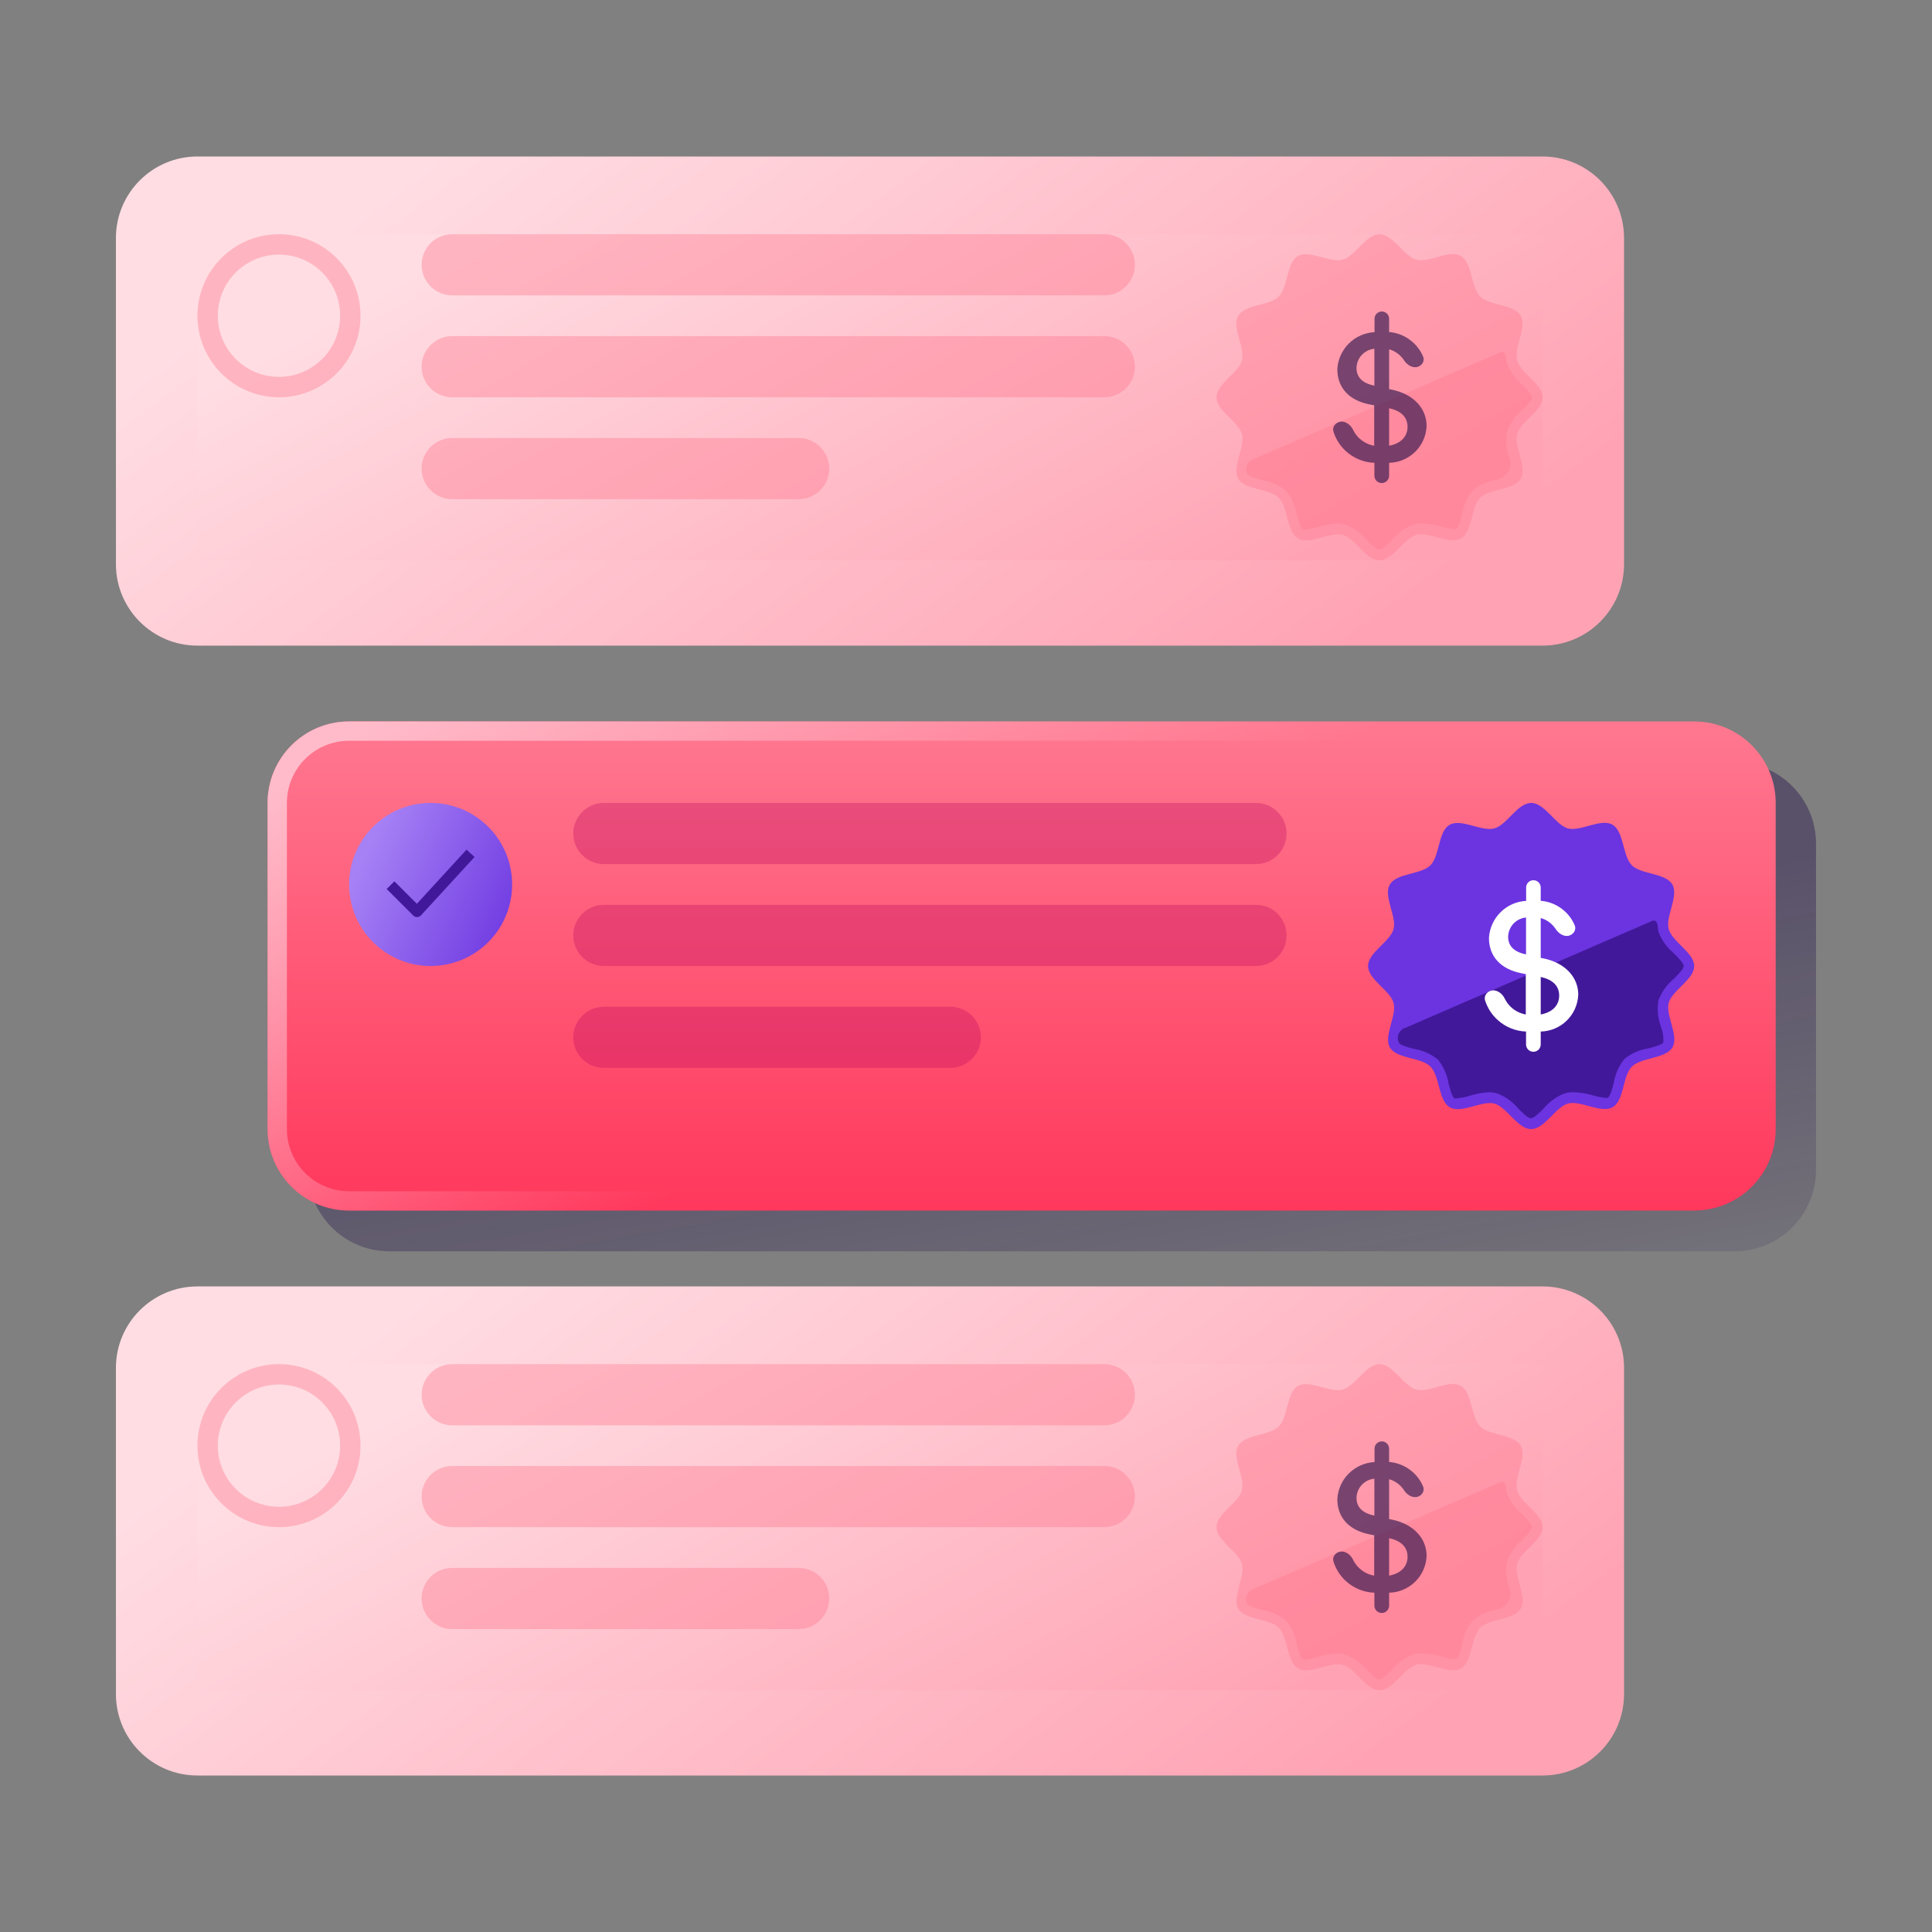 <svg width="40" height="40" viewBox="0 0 40 40" fill="none" xmlns="http://www.w3.org/2000/svg">
<rect x="0" y="0" width="40" height="40" fill="#808080" stroke="none"/>
<path d="M2.4 28.321C2.4 27.389 3.156 26.634 4.088 26.634H31.936C32.869 26.634 33.624 27.389 33.624 28.321V35.072C33.624 36.005 32.869 36.76 31.936 36.76H4.088C3.156 36.76 2.4 36.005 2.4 35.072V28.321Z" fill="url(#paint0_linear_39161_49839)"/>
<rect width="27.849" height="6.751" transform="translate(4.088 28.243)" fill="url(#paint1_linear_39161_49839)"/>
<g style="mix-blend-mode:multiply">
<path d="M22.865 30.352H9.362C9.013 30.352 8.729 30.636 8.729 30.985C8.729 31.335 9.013 31.618 9.362 31.618H22.865C23.214 31.618 23.497 31.335 23.497 30.985C23.497 30.636 23.214 30.352 22.865 30.352Z" fill="#FF7890" fill-opacity="0.4"/>
</g>
<g style="mix-blend-mode:multiply">
<path d="M16.535 32.462H9.362C9.013 32.462 8.729 32.746 8.729 33.095C8.729 33.445 9.013 33.728 9.362 33.728H16.535C16.885 33.728 17.168 33.445 17.168 33.095C17.168 32.746 16.885 32.462 16.535 32.462Z" fill="#FF7890" fill-opacity="0.4"/>
</g>
<g style="mix-blend-mode:multiply">
<path d="M22.865 28.243H9.362C9.013 28.243 8.729 28.526 8.729 28.876C8.729 29.225 9.013 29.509 9.362 29.509H22.865C23.214 29.509 23.497 29.225 23.497 28.876C23.497 28.526 23.214 28.243 22.865 28.243Z" fill="#FF7890" fill-opacity="0.4"/>
</g>
<g style="mix-blend-mode:multiply">
<path d="M31.937 31.618C31.937 31.901 31.48 32.119 31.41 32.382C31.339 32.644 31.63 33.07 31.485 33.306C31.339 33.542 30.84 33.507 30.646 33.701C30.452 33.895 30.489 34.403 30.249 34.542C30.009 34.681 29.587 34.394 29.325 34.467C29.062 34.539 28.844 34.994 28.561 34.994C28.279 34.994 28.058 34.535 27.798 34.467C27.538 34.398 27.11 34.687 26.873 34.542C26.637 34.396 26.67 33.898 26.476 33.701C26.282 33.505 25.777 33.544 25.638 33.306C25.499 33.068 25.786 32.644 25.713 32.382C25.64 32.119 25.186 31.901 25.186 31.618C25.186 31.336 25.642 31.115 25.713 30.855C25.784 30.595 25.492 30.167 25.638 29.928C25.784 29.69 26.282 29.728 26.476 29.534C26.67 29.339 26.633 28.832 26.873 28.695C27.114 28.558 27.535 28.841 27.798 28.77C28.06 28.7 28.279 28.243 28.561 28.243C28.844 28.243 29.064 28.7 29.325 28.77C29.585 28.841 30.013 28.549 30.249 28.695C30.485 28.841 30.452 29.339 30.646 29.534C30.84 29.728 31.346 29.69 31.485 29.931C31.623 30.171 31.337 30.593 31.41 30.855C31.482 31.118 31.937 31.345 31.937 31.618Z" fill="#FF7890" fill-opacity="0.4"/>
</g>
<g style="mix-blend-mode:multiply">
<path d="M31.015 30.707C31.206 30.599 31.173 30.82 31.198 30.91C31.262 31.082 31.37 31.234 31.511 31.351C31.597 31.437 31.718 31.557 31.718 31.62C31.718 31.684 31.597 31.802 31.511 31.887C31.409 31.972 31.325 32.075 31.262 32.19C31.212 32.279 31.185 32.379 31.183 32.481C31.18 32.616 31.203 32.751 31.251 32.878C31.326 33.08 31.205 33.267 30.997 33.322C30.994 33.322 30.991 33.323 30.988 33.324C30.861 33.343 30.739 33.386 30.629 33.45C30.533 33.505 30.453 33.586 30.398 33.682C30.334 33.792 30.291 33.914 30.271 34.041C30.247 34.134 30.212 34.268 30.171 34.325C30.158 34.342 30.137 34.352 30.115 34.35C30.103 34.349 30.091 34.347 30.078 34.346C29.992 34.337 29.908 34.319 29.825 34.292C29.695 34.254 29.56 34.234 29.424 34.233C29.371 34.232 29.318 34.239 29.267 34.253C29.095 34.315 28.943 34.422 28.826 34.564C28.738 34.652 28.621 34.771 28.557 34.771C28.493 34.771 28.376 34.652 28.288 34.564C28.171 34.422 28.018 34.315 27.846 34.253C27.795 34.239 27.742 34.232 27.69 34.233C27.556 34.239 27.424 34.263 27.297 34.303C27.215 34.33 27.13 34.348 27.044 34.356C27.03 34.358 27.017 34.361 27.003 34.362C26.984 34.362 26.966 34.354 26.955 34.34C26.912 34.285 26.876 34.147 26.851 34.052C26.831 33.926 26.788 33.805 26.726 33.695C26.67 33.597 26.589 33.516 26.492 33.46C26.382 33.397 26.261 33.354 26.134 33.335C26.024 33.306 25.856 33.262 25.825 33.211C25.81 33.182 25.802 33.151 25.801 33.118C25.799 33.086 25.805 33.053 25.818 33.023C25.831 32.993 25.85 32.967 25.874 32.945C25.898 32.923 25.927 32.907 25.958 32.898L31.015 30.707Z" fill="#FF7890" fill-opacity="0.4"/>
</g>
<path d="M28.608 33.395C28.523 33.395 28.455 33.326 28.455 33.242V32.975C28.238 32.968 28.03 32.883 27.869 32.738C27.747 32.627 27.657 32.487 27.608 32.332C27.58 32.245 27.636 32.159 27.723 32.131C27.84 32.094 27.96 32.181 28.014 32.292C28.037 32.341 28.067 32.386 28.103 32.427C28.194 32.53 28.316 32.599 28.451 32.622V31.786L28.349 31.766C27.939 31.682 27.688 31.429 27.688 31.036C27.699 30.836 27.784 30.647 27.926 30.506C28.068 30.365 28.258 30.281 28.458 30.27V29.994C28.458 29.91 28.525 29.842 28.609 29.842C28.692 29.842 28.76 29.91 28.76 29.994V30.268C28.94 30.283 29.11 30.355 29.246 30.474C29.341 30.558 29.415 30.661 29.464 30.777C29.5 30.862 29.448 30.954 29.361 30.985C29.252 31.026 29.133 30.953 29.07 30.855C29.055 30.831 29.038 30.809 29.018 30.787C28.949 30.71 28.86 30.654 28.76 30.626V31.451L28.819 31.462C29.261 31.552 29.536 31.848 29.536 32.212C29.529 32.414 29.444 32.606 29.299 32.748C29.155 32.889 28.962 32.971 28.76 32.975V33.242C28.76 33.326 28.692 33.395 28.608 33.395ZM28.455 31.378V30.615C28.356 30.624 28.263 30.669 28.194 30.743C28.126 30.816 28.087 30.912 28.085 31.012C28.085 31.182 28.182 31.325 28.455 31.378ZM28.76 31.846V32.622C29.02 32.574 29.142 32.417 29.142 32.232C29.142 32.047 29.029 31.905 28.76 31.846Z" fill="#1E0B47" fill-opacity="0.6"/>
<g style="mix-blend-mode:multiply">
<path fill-rule="evenodd" clip-rule="evenodd" d="M5.776 31.196C6.475 31.196 7.042 30.63 7.042 29.931C7.042 29.232 6.475 28.665 5.776 28.665C5.077 28.665 4.51 29.232 4.51 29.931C4.51 30.63 5.077 31.196 5.776 31.196ZM5.776 31.618C6.708 31.618 7.464 30.863 7.464 29.931C7.464 28.998 6.708 28.243 5.776 28.243C4.844 28.243 4.088 28.998 4.088 29.931C4.088 30.863 4.844 31.618 5.776 31.618Z" fill="#FF7890" fill-opacity="0.4"/>
</g>
<path d="M2.4 4.928C2.4 3.996 3.156 3.24 4.088 3.24H31.936C32.869 3.24 33.624 3.996 33.624 4.928V11.679C33.624 12.611 32.869 13.367 31.936 13.367H4.088C3.156 13.367 2.4 12.611 2.4 11.679V4.928Z" fill="url(#paint2_linear_39161_49839)"/>
<rect width="27.849" height="6.751" transform="translate(4.088 4.849)" fill="url(#paint3_linear_39161_49839)"/>
<g style="mix-blend-mode:multiply">
<path d="M22.865 6.959H9.362C9.013 6.959 8.729 7.242 8.729 7.592C8.729 7.941 9.013 8.225 9.362 8.225H22.865C23.214 8.225 23.497 7.941 23.497 7.592C23.497 7.242 23.214 6.959 22.865 6.959Z" fill="#FF7890" fill-opacity="0.4"/>
</g>
<g style="mix-blend-mode:multiply">
<path d="M16.535 9.069H9.362C9.013 9.069 8.729 9.352 8.729 9.702C8.729 10.051 9.013 10.335 9.362 10.335H16.535C16.885 10.335 17.168 10.051 17.168 9.702C17.168 9.352 16.885 9.069 16.535 9.069Z" fill="#FF7890" fill-opacity="0.4"/>
</g>
<g style="mix-blend-mode:multiply">
<path d="M22.865 4.849H9.362C9.013 4.849 8.729 5.132 8.729 5.482C8.729 5.832 9.013 6.115 9.362 6.115H22.865C23.214 6.115 23.497 5.832 23.497 5.482C23.497 5.132 23.214 4.849 22.865 4.849Z" fill="#FF7890" fill-opacity="0.4"/>
</g>
<g style="mix-blend-mode:multiply">
<path d="M31.937 8.225C31.937 8.507 31.48 8.726 31.41 8.988C31.339 9.251 31.63 9.676 31.485 9.913C31.339 10.149 30.84 10.113 30.646 10.307C30.452 10.502 30.489 11.009 30.249 11.148C30.009 11.287 29.587 11 29.325 11.073C29.062 11.146 28.844 11.6 28.561 11.6C28.279 11.6 28.058 11.141 27.798 11.073C27.538 11.005 27.11 11.294 26.873 11.148C26.637 11.002 26.67 10.504 26.476 10.307C26.282 10.111 25.777 10.151 25.638 9.913C25.499 9.674 25.786 9.251 25.713 8.988C25.64 8.726 25.186 8.507 25.186 8.225C25.186 7.942 25.642 7.722 25.713 7.461C25.784 7.201 25.492 6.773 25.638 6.535C25.784 6.296 26.282 6.334 26.476 6.14C26.67 5.946 26.633 5.438 26.873 5.301C27.114 5.165 27.535 5.447 27.798 5.376C28.06 5.306 28.279 4.849 28.561 4.849C28.844 4.849 29.064 5.306 29.325 5.376C29.585 5.447 30.013 5.156 30.249 5.301C30.485 5.447 30.452 5.946 30.646 6.14C30.84 6.334 31.346 6.296 31.485 6.537C31.623 6.777 31.337 7.199 31.41 7.461C31.482 7.724 31.937 7.951 31.937 8.225Z" fill="#FF7890" fill-opacity="0.4"/>
</g>
<g style="mix-blend-mode:multiply">
<path d="M31.015 7.314C31.206 7.205 31.173 7.426 31.198 7.517C31.262 7.688 31.37 7.84 31.511 7.958C31.597 8.044 31.718 8.163 31.718 8.227C31.718 8.291 31.597 8.408 31.511 8.494C31.409 8.579 31.325 8.681 31.262 8.796C31.212 8.885 31.185 8.986 31.183 9.088C31.18 9.223 31.203 9.357 31.251 9.485C31.326 9.686 31.205 9.874 30.997 9.928C30.994 9.929 30.991 9.93 30.988 9.93C30.861 9.95 30.739 9.992 30.629 10.056C30.533 10.112 30.453 10.192 30.398 10.288C30.334 10.399 30.291 10.521 30.271 10.647C30.247 10.74 30.212 10.874 30.171 10.931C30.158 10.949 30.137 10.958 30.115 10.957C30.103 10.956 30.091 10.953 30.078 10.952C29.992 10.943 29.908 10.925 29.825 10.899C29.695 10.861 29.56 10.841 29.424 10.839C29.371 10.839 29.318 10.846 29.267 10.859C29.095 10.921 28.943 11.029 28.826 11.17C28.738 11.258 28.621 11.377 28.557 11.377C28.493 11.377 28.376 11.258 28.288 11.17C28.171 11.029 28.018 10.921 27.846 10.859C27.795 10.846 27.742 10.839 27.69 10.839C27.556 10.845 27.424 10.869 27.297 10.91C27.215 10.936 27.13 10.954 27.044 10.963C27.03 10.964 27.017 10.968 27.003 10.968C26.984 10.969 26.966 10.961 26.955 10.946C26.912 10.892 26.876 10.754 26.851 10.658C26.831 10.532 26.788 10.411 26.726 10.301C26.67 10.204 26.589 10.122 26.492 10.066C26.382 10.003 26.261 9.961 26.134 9.941C26.024 9.913 25.856 9.868 25.825 9.818C25.81 9.789 25.802 9.757 25.801 9.725C25.799 9.692 25.805 9.66 25.818 9.63C25.831 9.6 25.85 9.573 25.874 9.552C25.898 9.53 25.927 9.514 25.958 9.504L31.015 7.314Z" fill="#FF7890" fill-opacity="0.4"/>
</g>
<path d="M28.608 10.001C28.523 10.001 28.455 9.933 28.455 9.848V9.582C28.238 9.574 28.03 9.49 27.869 9.344C27.747 9.234 27.657 9.093 27.608 8.938C27.58 8.852 27.636 8.765 27.723 8.737C27.84 8.7 27.96 8.788 28.014 8.898C28.037 8.947 28.067 8.992 28.103 9.034C28.194 9.136 28.316 9.205 28.451 9.229V8.392L28.349 8.372C27.939 8.289 27.688 8.035 27.688 7.642C27.699 7.442 27.784 7.254 27.926 7.112C28.068 6.971 28.258 6.887 28.458 6.877V6.6C28.458 6.516 28.525 6.449 28.609 6.449C28.692 6.449 28.76 6.516 28.76 6.6V6.874C28.94 6.889 29.11 6.961 29.246 7.081C29.341 7.164 29.415 7.268 29.464 7.383C29.5 7.468 29.448 7.56 29.361 7.592C29.252 7.632 29.133 7.559 29.07 7.461C29.055 7.437 29.038 7.415 29.018 7.394C28.949 7.316 28.86 7.26 28.76 7.232V8.057L28.819 8.068C29.261 8.158 29.536 8.454 29.536 8.818C29.529 9.02 29.444 9.212 29.299 9.354C29.155 9.496 28.962 9.577 28.76 9.582V9.848C28.76 9.933 28.692 10.001 28.608 10.001ZM28.455 7.984V7.221C28.356 7.23 28.263 7.276 28.194 7.349C28.126 7.422 28.087 7.518 28.085 7.618C28.085 7.788 28.182 7.931 28.455 7.984ZM28.76 8.452V9.229C29.02 9.18 29.142 9.023 29.142 8.838C29.142 8.653 29.029 8.511 28.76 8.452Z" fill="#1E0B47" fill-opacity="0.6"/>
<g style="mix-blend-mode:multiply">
<path fill-rule="evenodd" clip-rule="evenodd" d="M5.776 7.803C6.475 7.803 7.042 7.236 7.042 6.537C7.042 5.838 6.475 5.271 5.776 5.271C5.077 5.271 4.51 5.838 4.51 6.537C4.51 7.236 5.077 7.803 5.776 7.803ZM5.776 8.225C6.708 8.225 7.464 7.469 7.464 6.537C7.464 5.605 6.708 4.849 5.776 4.849C4.844 4.849 4.088 5.605 4.088 6.537C4.088 7.469 4.844 8.225 5.776 8.225Z" fill="#FF7890" fill-opacity="0.4"/>
</g>
<g style="mix-blend-mode:multiply" opacity="0.4">
<path d="M6.375 17.468C6.375 16.536 7.131 15.78 8.063 15.78H35.912C36.844 15.78 37.599 16.536 37.599 17.468V24.22C37.599 25.152 36.844 25.907 35.912 25.907H8.063C7.131 25.907 6.375 25.152 6.375 24.22V17.468Z" fill="url(#paint4_radial_39161_49839)"/>
</g>
<path d="M5.54 16.624C5.54 15.692 6.295 14.937 7.227 14.937H35.076C36.008 14.937 36.764 15.692 36.764 16.624V23.376C36.764 24.308 36.008 25.063 35.076 25.063H7.227C6.295 25.063 5.54 24.308 5.54 23.376V16.624Z" fill="url(#paint5_linear_39161_49839)"/>
<path fill-rule="evenodd" clip-rule="evenodd" d="M35.076 15.337H7.227C6.516 15.337 5.94 15.913 5.94 16.624V23.376C5.94 24.087 6.516 24.663 7.227 24.663H35.076C35.787 24.663 36.364 24.087 36.364 23.376V16.624C36.364 15.913 35.787 15.337 35.076 15.337ZM7.227 14.937C6.295 14.937 5.54 15.692 5.54 16.624V23.376C5.54 24.308 6.295 25.063 7.227 25.063H35.076C36.008 25.063 36.764 24.308 36.764 23.376V16.624C36.764 15.692 36.008 14.937 35.076 14.937H7.227Z" fill="url(#paint6_linear_39161_49839)"/>
<g style="mix-blend-mode:multiply">
<path d="M26.637 19.367C26.637 19.017 26.354 18.734 26.004 18.734H12.502C12.152 18.734 11.869 19.017 11.869 19.367C11.869 19.717 12.152 20 12.502 20H26.004C26.354 20 26.637 19.717 26.637 19.367Z" fill="#B4005D" fill-opacity="0.3"/>
</g>
<g style="mix-blend-mode:multiply">
<path d="M20.308 21.477C20.308 21.127 20.024 20.844 19.675 20.844H12.502C12.152 20.844 11.869 21.127 11.869 21.477C11.869 21.826 12.152 22.11 12.502 22.11H19.675C20.024 22.11 20.308 21.826 20.308 21.477Z" fill="#B4005D" fill-opacity="0.3"/>
</g>
<g style="mix-blend-mode:multiply">
<path d="M26.637 17.257C26.637 16.908 26.354 16.624 26.004 16.624H12.502C12.152 16.624 11.869 16.908 11.869 17.257C11.869 17.607 12.152 17.89 12.502 17.89H26.004C26.354 17.89 26.637 17.607 26.637 17.257Z" fill="#B4005D" fill-opacity="0.3"/>
</g>
<path d="M35.076 20C35.076 20.282 34.62 20.501 34.549 20.763C34.478 21.026 34.77 21.452 34.624 21.688C34.478 21.924 33.98 21.889 33.786 22.083C33.592 22.277 33.629 22.784 33.389 22.923C33.148 23.062 32.727 22.776 32.464 22.848C32.202 22.921 31.983 23.376 31.701 23.376C31.418 23.376 31.198 22.917 30.937 22.848C30.677 22.78 30.249 23.069 30.013 22.923C29.777 22.778 29.81 22.279 29.616 22.083C29.422 21.886 28.916 21.926 28.777 21.688C28.638 21.45 28.925 21.026 28.852 20.763C28.78 20.501 28.325 20.282 28.325 20C28.325 19.718 28.782 19.497 28.852 19.237C28.923 18.976 28.632 18.548 28.777 18.31C28.923 18.072 29.422 18.109 29.616 17.915C29.81 17.721 29.772 17.213 30.013 17.077C30.253 16.94 30.675 17.222 30.937 17.152C31.2 17.081 31.418 16.624 31.701 16.624C31.983 16.624 32.204 17.081 32.464 17.152C32.724 17.222 33.153 16.931 33.389 17.077C33.625 17.222 33.592 17.721 33.786 17.915C33.98 18.109 34.485 18.072 34.624 18.312C34.763 18.553 34.476 18.974 34.549 19.237C34.622 19.499 35.076 19.726 35.076 20Z" fill="#6B34E0"/>
<path d="M34.154 19.089C34.346 18.981 34.313 19.201 34.337 19.292C34.402 19.464 34.51 19.616 34.651 19.733C34.737 19.819 34.858 19.938 34.858 20.002C34.858 20.066 34.737 20.183 34.651 20.269C34.51 20.387 34.402 20.539 34.337 20.71C34.306 20.895 34.324 21.085 34.39 21.26C34.429 21.363 34.445 21.473 34.437 21.582C34.406 21.633 34.238 21.677 34.128 21.706C33.945 21.733 33.774 21.809 33.631 21.926C33.516 22.07 33.44 22.241 33.411 22.422C33.382 22.533 33.338 22.701 33.287 22.729C33.27 22.733 33.253 22.733 33.236 22.729C33.144 22.721 33.053 22.702 32.965 22.674C32.834 22.636 32.699 22.616 32.563 22.614C32.511 22.614 32.458 22.621 32.407 22.634C32.234 22.697 32.082 22.804 31.965 22.945C31.877 23.034 31.76 23.153 31.696 23.153C31.632 23.153 31.515 23.034 31.427 22.945C31.311 22.804 31.158 22.697 30.986 22.634C30.935 22.621 30.882 22.614 30.829 22.614C30.696 22.62 30.564 22.644 30.436 22.685C30.348 22.714 30.256 22.732 30.163 22.74C30.147 22.745 30.13 22.745 30.114 22.74C30.064 22.712 30.02 22.544 29.991 22.434C29.962 22.252 29.886 22.081 29.77 21.937C29.627 21.821 29.456 21.745 29.274 21.716C29.163 21.688 28.996 21.644 28.965 21.593C28.95 21.564 28.942 21.532 28.94 21.5C28.939 21.468 28.945 21.435 28.957 21.405C28.97 21.375 28.989 21.349 29.013 21.327C29.038 21.305 29.066 21.289 29.097 21.28L34.154 19.089Z" fill="#42189B"/>
<path d="M31.747 21.776C31.663 21.776 31.595 21.708 31.595 21.624V21.357C31.378 21.349 31.17 21.265 31.009 21.119C30.886 21.009 30.797 20.869 30.747 20.713C30.72 20.627 30.776 20.54 30.862 20.513C30.979 20.476 31.1 20.563 31.153 20.673C31.177 20.722 31.207 20.768 31.243 20.809C31.333 20.912 31.456 20.98 31.59 21.004V20.168L31.489 20.148C31.079 20.064 30.827 19.81 30.827 19.418C30.839 19.218 30.924 19.029 31.066 18.888C31.208 18.746 31.397 18.662 31.597 18.652V18.375C31.597 18.291 31.665 18.224 31.748 18.224C31.832 18.224 31.899 18.291 31.899 18.375V18.65C32.079 18.664 32.25 18.737 32.385 18.856C32.48 18.939 32.555 19.043 32.603 19.158C32.639 19.243 32.587 19.335 32.5 19.367C32.391 19.407 32.273 19.334 32.21 19.236C32.194 19.213 32.177 19.19 32.158 19.169C32.089 19.091 31.999 19.035 31.899 19.007V19.832L31.959 19.843C32.4 19.934 32.676 20.229 32.676 20.593C32.668 20.796 32.584 20.987 32.439 21.129C32.295 21.271 32.102 21.352 31.899 21.357V21.624C31.899 21.708 31.831 21.776 31.747 21.776ZM31.595 19.759V18.996C31.495 19.005 31.402 19.051 31.334 19.124C31.266 19.197 31.227 19.293 31.224 19.393C31.224 19.563 31.321 19.706 31.595 19.759ZM31.899 20.227V21.004C32.16 20.955 32.281 20.799 32.281 20.613C32.281 20.428 32.169 20.287 31.899 20.227Z" fill="white"/>
<path d="M10.406 18.234C10.406 18.992 9.791 19.607 9.032 19.607C8.274 19.607 7.659 18.992 7.659 18.234C7.659 17.475 8.274 16.86 9.032 16.86C9.791 16.86 10.406 17.475 10.406 18.234Z" fill="#42189B"/>
<path fill-rule="evenodd" clip-rule="evenodd" d="M8.915 20C9.848 20 10.603 19.244 10.603 18.312C10.603 17.38 9.848 16.624 8.915 16.624C7.983 16.624 7.228 17.38 7.228 18.312C7.228 19.244 7.983 20 8.915 20ZM8.717 18.951L9.825 17.743L9.659 17.591L8.631 18.712L8.165 18.247L8.006 18.406L8.555 18.954C8.576 18.976 8.606 18.988 8.637 18.987C8.667 18.987 8.696 18.973 8.717 18.951Z" fill="url(#paint7_linear_39161_49839)"/>
<defs>
<linearGradient id="paint0_linear_39161_49839" x1="4.06" y1="30.34" x2="20.763" y2="52.697" gradientUnits="userSpaceOnUse">
<stop stop-color="#FFDDE3"/>
<stop offset="0.696" stop-color="#FFA3B4"/>
</linearGradient>
<linearGradient id="paint1_linear_39161_49839" x1="1.481" y1="2.471" x2="11.367" y2="20.174" gradientUnits="userSpaceOnUse">
<stop stop-color="#FFDDE3"/>
<stop offset="0.696" stop-color="#FFA3B4"/>
</linearGradient>
<linearGradient id="paint2_linear_39161_49839" x1="4.06" y1="6.946" x2="20.763" y2="29.303" gradientUnits="userSpaceOnUse">
<stop stop-color="#FFDDE3"/>
<stop offset="0.696" stop-color="#FFA3B4"/>
</linearGradient>
<linearGradient id="paint3_linear_39161_49839" x1="1.481" y1="2.471" x2="11.367" y2="20.174" gradientUnits="userSpaceOnUse">
<stop stop-color="#FFDDE3"/>
<stop offset="0.696" stop-color="#FFA3B4"/>
</linearGradient>
<radialGradient id="paint4_radial_39161_49839" cx="0" cy="0" r="1" gradientUnits="userSpaceOnUse" gradientTransform="translate(27.338 16.429) rotate(79.543) scale(14.868 201.691)">
<stop offset="0.212" stop-color="#1E0B47"/>
<stop offset="1" stop-color="#1E0B47" stop-opacity="0"/>
</radialGradient>
<linearGradient id="paint5_linear_39161_49839" x1="21.152" y1="14.937" x2="21.152" y2="25.063" gradientUnits="userSpaceOnUse">
<stop stop-color="#FF7890"/>
<stop offset="1" stop-color="#FF385C"/>
</linearGradient>
<linearGradient id="paint6_linear_39161_49839" x1="7.859" y1="14.937" x2="14.238" y2="24.525" gradientUnits="userSpaceOnUse">
<stop stop-color="#FFBBCA"/>
<stop offset="1" stop-color="#FFA6B9" stop-opacity="0"/>
</linearGradient>
<linearGradient id="paint7_linear_39161_49839" x1="7.612" y1="17.542" x2="11.02" y2="19.108" gradientUnits="userSpaceOnUse">
<stop stop-color="#A681F5"/>
<stop offset="1" stop-color="#6B34E0"/>
</linearGradient>
</defs>
</svg>
